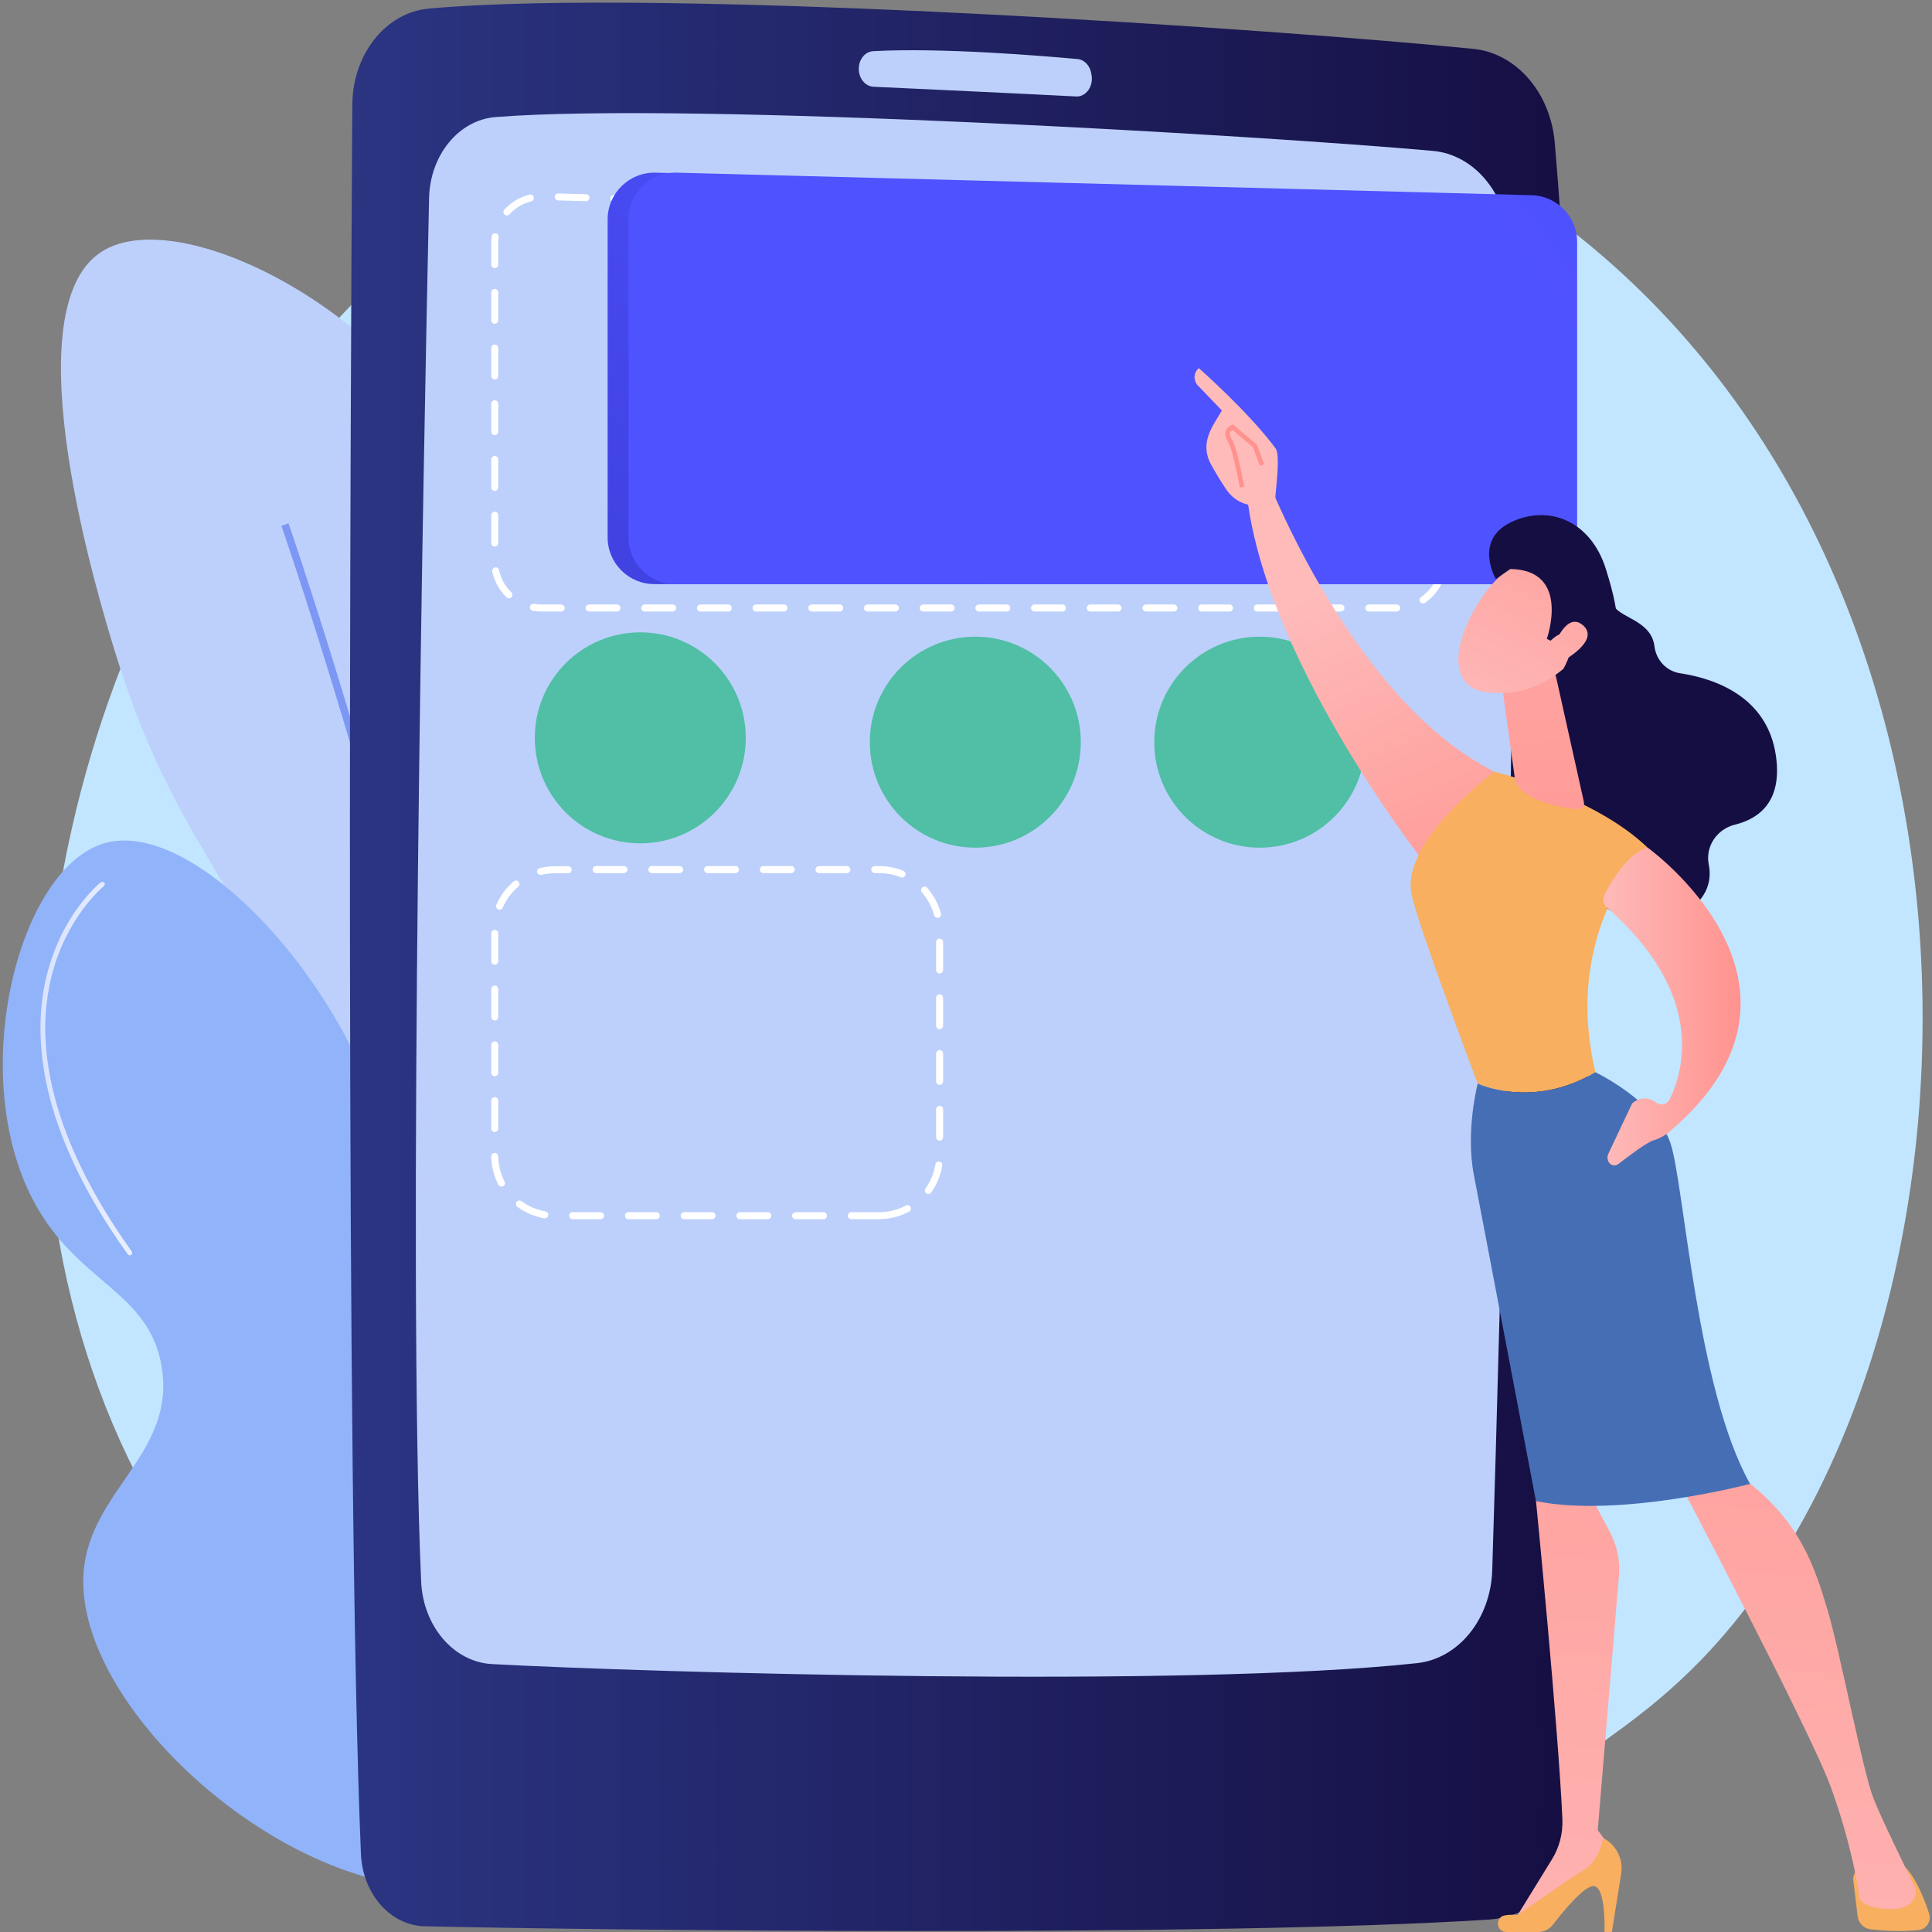 <svg width="340" height="340" viewBox="0 0 340 340" fill="none" xmlns="http://www.w3.org/2000/svg">
<rect x="0" y="0" width="340" height="340" fill="#808080" stroke="none"/>
<path d="M300.034 291.421C293.243 298.564 286.828 303.172 281.747 306.81C222.109 349.604 151.533 337.126 136.532 334.082C114.389 329.583 71.57 320.889 40.624 284.485C-6.209 229.418 1.091 142.653 37.41 85.38C44.056 74.903 79.15 16.756 150.49 7.431C193.66 1.792 243.985 13.167 280.425 43.701C356.919 107.802 351.462 237.276 300.034 291.421Z" fill="#C2E6FF"/>
<path d="M89.335 269.86C74.226 273.656 53.938 257.976 46.771 240.114C39.398 221.73 50.858 213.314 49.5 187.376C47.96 157.908 32.401 154.21 20.323 114.981C17.595 106.128 1.818 54.906 17.753 44.38C32.486 34.643 76.372 58.362 85.455 91.019C91.93 114.302 75.948 124.997 83.575 152.112C90.269 175.904 104.784 175.54 111.478 198.484C119.627 226.435 109.174 264.876 89.335 269.86Z" fill="#BDD0FB"/>
<path d="M88.572 277.063C91.13 245.11 80.714 196.507 71.522 161.365C61.566 123.312 50.883 92.413 50.773 92.098L49.524 92.535C49.634 92.838 60.305 123.712 70.249 161.704C79.416 196.75 89.796 245.183 87.262 276.954L88.572 277.063Z" fill="#7D97F4"/>
<path d="M91.567 329.232C114.401 318.463 123.641 278.737 111.442 265.228C103.196 256.097 90.512 264.852 78.979 255.272C64.258 243.037 76.299 221.573 65.483 192.687C56.291 168.107 32.838 144.254 18.408 148.389C3.31 152.718 -5.979 188.867 5.881 211.314C13.593 225.914 26.229 227.114 28.448 240.502C31.031 256.024 15.34 262.439 14.673 277.367C13.472 304.178 61.36 343.48 91.567 329.232Z" fill="#91B3FA"/>
<path d="M79.089 339.006C79.222 339.006 79.356 338.981 79.489 338.933C79.95 338.727 80.156 338.193 79.962 337.732C52.726 275.438 46.832 204.207 46.772 203.492C46.735 202.995 46.286 202.619 45.789 202.655C45.292 202.692 44.916 203.128 44.953 203.638C45.013 204.353 50.919 275.899 78.288 338.472C78.434 338.787 78.749 338.993 79.089 339.006Z" fill="#91B3FA"/>
<path d="M22.821 220.93C22.918 220.93 23.015 220.906 23.088 220.845C23.282 220.7 23.331 220.433 23.185 220.239C14.309 207.846 4.644 189.389 9.082 171.769C11.726 161.28 18.201 156.005 18.274 155.956C18.468 155.811 18.492 155.532 18.347 155.35C18.201 155.156 17.922 155.132 17.728 155.277C17.449 155.495 10.95 160.783 8.245 171.563C5.747 181.47 6.196 198.035 22.494 220.748C22.567 220.857 22.688 220.918 22.821 220.93Z" fill="url(#paint0_linear_1221_2081)"/>
<path d="M93.798 323.969C93.932 323.969 94.077 323.908 94.162 323.799C109.381 303.366 114.923 287.347 110.654 276.154C106.858 266.21 96.345 263.967 96.248 263.943C96.017 263.894 95.787 264.052 95.738 264.282C95.69 264.513 95.848 264.743 96.078 264.791C96.175 264.816 106.228 266.962 109.854 276.469C114.013 287.359 108.495 303.099 93.471 323.265C93.325 323.459 93.362 323.726 93.556 323.872C93.628 323.945 93.713 323.969 93.798 323.969Z" fill="#F0F0F0"/>
<path d="M62.002 18.418C61.663 72.708 60.741 259.953 63.518 326.261C63.809 333.282 68.708 338.848 74.723 338.993C104.445 339.685 213.413 340.934 261.968 337.817C272.081 337.162 279.988 327.461 280.024 315.601C280.182 258.631 280 98.38 273.609 25.075C272.845 16.295 266.843 9.371 259.324 8.607C226.91 5.309 117.384 -2.307 75.45 1.513C67.883 2.192 62.063 9.541 62.002 18.418Z" fill="url(#paint1_linear_1221_2081)"/>
<path d="M75.51 34.861C74.564 78.686 71.715 224.483 74.116 278.337C74.468 286.207 79.864 292.5 86.606 292.852C114.327 294.332 208.853 297.096 249.404 292.682C256.704 291.882 262.343 284.885 262.61 276.312C263.992 231.589 267.873 95.821 265.532 42.561C265.157 34.061 259.433 27.209 252.181 26.554C222.18 23.862 121.688 17.884 87.212 20.6C80.737 21.122 75.68 27.282 75.51 34.861Z" fill="#BDD0FB"/>
<path d="M151.132 12.172C151.156 13.834 152.284 15.192 153.715 15.265C160.736 15.592 180.527 16.514 189.367 16.974C191.113 17.072 192.447 15.216 192.096 13.215L192.035 12.876C191.792 11.505 190.81 10.499 189.622 10.39C183.643 9.844 165.599 8.34 153.667 9.007C152.211 9.08 151.108 10.487 151.132 12.172Z" fill="#BDD0FB"/>
<path d="M245.816 107.62H240.88C240.541 107.62 240.262 107.341 240.262 107.002C240.262 106.662 240.541 106.383 240.88 106.383H245.779C246.119 106.383 246.41 106.662 246.41 107.002C246.41 107.341 246.155 107.62 245.816 107.62ZM235.981 107.62H231.082C230.742 107.62 230.463 107.341 230.463 107.002C230.463 106.662 230.742 106.383 231.082 106.383H235.981C236.321 106.383 236.599 106.662 236.599 107.002C236.587 107.341 236.321 107.62 235.981 107.62ZM226.171 107.62H221.272C220.932 107.62 220.653 107.341 220.653 107.002C220.653 106.662 220.932 106.383 221.272 106.383H226.171C226.51 106.383 226.789 106.662 226.789 107.002C226.789 107.341 226.51 107.62 226.171 107.62ZM216.372 107.62H211.473C211.134 107.62 210.855 107.341 210.855 107.002C210.855 106.662 211.134 106.383 211.473 106.383H216.372C216.712 106.383 216.991 106.662 216.991 107.002C216.991 107.341 216.712 107.62 216.372 107.62ZM206.574 107.62H201.675C201.336 107.62 201.057 107.341 201.057 107.002C201.057 106.662 201.336 106.383 201.675 106.383H206.574C206.914 106.383 207.193 106.662 207.193 107.002C207.193 107.341 206.914 107.62 206.574 107.62ZM196.776 107.62H191.877C191.537 107.62 191.258 107.341 191.258 107.002C191.258 106.662 191.537 106.383 191.877 106.383H196.776C197.116 106.383 197.395 106.662 197.395 107.002C197.382 107.341 197.116 107.62 196.776 107.62ZM186.966 107.62H182.067C181.727 107.62 181.448 107.341 181.448 107.002C181.448 106.662 181.727 106.383 182.067 106.383H186.966C187.305 106.383 187.584 106.662 187.584 107.002C187.584 107.341 187.305 107.62 186.966 107.62ZM177.168 107.62H172.268C171.929 107.62 171.65 107.341 171.65 107.002C171.65 106.662 171.929 106.383 172.268 106.383H177.168C177.507 106.383 177.786 106.662 177.786 107.002C177.786 107.341 177.507 107.62 177.168 107.62ZM167.369 107.62H162.47C162.131 107.62 161.852 107.341 161.852 107.002C161.852 106.662 162.131 106.383 162.47 106.383H167.369C167.709 106.383 167.988 106.662 167.988 107.002C167.988 107.341 167.709 107.62 167.369 107.62ZM157.571 107.62H152.672C152.332 107.62 152.054 107.341 152.054 107.002C152.054 106.662 152.332 106.383 152.672 106.383H157.571C157.911 106.383 158.19 106.662 158.19 107.002C158.177 107.341 157.911 107.62 157.571 107.62ZM147.773 107.62H142.874C142.534 107.62 142.255 107.341 142.255 107.002C142.255 106.662 142.534 106.383 142.874 106.383H147.773C148.112 106.383 148.391 106.662 148.391 107.002C148.379 107.341 148.1 107.62 147.773 107.62ZM137.963 107.62H133.063C132.724 107.62 132.445 107.341 132.445 107.002C132.445 106.662 132.724 106.383 133.063 106.383H137.963C138.302 106.383 138.581 106.662 138.581 107.002C138.581 107.341 138.302 107.62 137.963 107.62ZM128.164 107.62H123.265C122.926 107.62 122.647 107.341 122.647 107.002C122.647 106.662 122.926 106.383 123.265 106.383H128.164C128.504 106.383 128.783 106.662 128.783 107.002C128.783 107.341 128.504 107.62 128.164 107.62ZM118.366 107.62H113.467C113.128 107.62 112.849 107.341 112.849 107.002C112.849 106.662 113.128 106.383 113.467 106.383H118.366C118.706 106.383 118.985 106.662 118.985 107.002C118.972 107.341 118.706 107.62 118.366 107.62ZM108.568 107.62H103.669C103.329 107.62 103.05 107.341 103.05 107.002C103.05 106.662 103.329 106.383 103.669 106.383H108.568C108.907 106.383 109.186 106.662 109.186 107.002C109.174 107.341 108.895 107.62 108.568 107.62ZM98.758 107.62H95.302C94.792 107.62 94.271 107.571 93.761 107.487C93.422 107.426 93.204 107.111 93.264 106.771C93.325 106.444 93.64 106.213 93.98 106.274C94.416 106.347 94.865 106.383 95.302 106.383H98.758C99.097 106.383 99.376 106.662 99.376 107.002C99.376 107.341 99.097 107.62 98.758 107.62ZM250.424 106.189C250.23 106.189 250.036 106.092 249.914 105.922C249.72 105.643 249.793 105.267 250.072 105.073C251.333 104.212 252.303 103 252.861 101.581C252.982 101.266 253.346 101.108 253.661 101.241C253.977 101.363 254.134 101.726 254.001 102.042C253.346 103.691 252.231 105.086 250.763 106.092C250.666 106.153 250.545 106.189 250.424 106.189ZM89.566 105.292C89.408 105.292 89.263 105.231 89.141 105.122C87.868 103.885 86.995 102.309 86.631 100.587C86.558 100.259 86.777 99.932 87.104 99.859C87.431 99.786 87.759 100.005 87.832 100.332C88.147 101.823 88.887 103.182 89.99 104.237C90.233 104.467 90.245 104.855 90.002 105.098C89.893 105.231 89.736 105.292 89.566 105.292ZM254.013 97.591C253.674 97.591 253.395 97.312 253.395 96.973V92.074C253.395 91.734 253.674 91.455 254.013 91.455C254.353 91.455 254.632 91.734 254.632 92.074V96.973C254.632 97.312 254.353 97.591 254.013 97.591ZM87.068 96.185C86.728 96.185 86.449 95.906 86.449 95.566V90.667C86.449 90.328 86.728 90.049 87.068 90.049C87.407 90.049 87.686 90.328 87.686 90.667V95.566C87.674 95.906 87.395 96.185 87.068 96.185ZM254.013 87.793C253.674 87.793 253.395 87.514 253.395 87.175V82.276C253.395 81.936 253.674 81.657 254.013 81.657C254.353 81.657 254.632 81.936 254.632 82.276V87.175C254.632 87.514 254.353 87.793 254.013 87.793ZM87.068 86.386C86.728 86.386 86.449 86.108 86.449 85.768V80.869C86.449 80.529 86.728 80.251 87.068 80.251C87.407 80.251 87.686 80.529 87.686 80.869V85.768C87.674 86.108 87.395 86.386 87.068 86.386ZM254.013 77.983C253.674 77.983 253.395 77.704 253.395 77.364V72.465C253.395 72.126 253.674 71.847 254.013 71.847C254.353 71.847 254.632 72.126 254.632 72.465V77.364C254.632 77.716 254.353 77.983 254.013 77.983ZM87.068 76.576C86.728 76.576 86.449 76.297 86.449 75.958V71.059C86.449 70.719 86.728 70.44 87.068 70.44C87.407 70.44 87.686 70.719 87.686 71.059V75.958C87.674 76.309 87.395 76.576 87.068 76.576ZM254.013 68.185C253.674 68.185 253.395 67.906 253.395 67.566V62.667C253.395 62.328 253.674 62.049 254.013 62.049C254.353 62.049 254.632 62.328 254.632 62.667V67.566C254.632 67.906 254.353 68.185 254.013 68.185ZM87.068 66.778C86.728 66.778 86.449 66.499 86.449 66.159V61.26C86.449 60.921 86.728 60.642 87.068 60.642C87.407 60.642 87.686 60.921 87.686 61.26V66.159C87.674 66.511 87.395 66.778 87.068 66.778ZM254.013 58.386C253.674 58.386 253.395 58.108 253.395 57.768V52.869C253.395 52.529 253.674 52.25 254.013 52.25C254.353 52.25 254.632 52.529 254.632 52.869V57.768C254.632 58.108 254.353 58.386 254.013 58.386ZM87.068 56.98C86.728 56.98 86.449 56.701 86.449 56.361V51.462C86.449 51.123 86.728 50.844 87.068 50.844C87.407 50.844 87.686 51.123 87.686 51.462V56.361C87.674 56.701 87.395 56.98 87.068 56.98ZM254.013 48.588C253.674 48.588 253.395 48.309 253.395 47.97V46.806C253.395 45.642 253.14 44.514 252.631 43.471C252.485 43.168 252.606 42.804 252.91 42.646C253.213 42.501 253.577 42.622 253.734 42.925C254.328 44.138 254.619 45.447 254.619 46.794V47.958C254.632 48.309 254.353 48.588 254.013 48.588ZM87.068 47.181C86.728 47.181 86.449 46.903 86.449 46.563V42.828C86.449 42.416 86.474 41.991 86.534 41.579C86.583 41.239 86.886 41.009 87.225 41.058C87.565 41.106 87.795 41.409 87.747 41.749C87.698 42.1 87.674 42.464 87.674 42.828V46.563C87.674 46.903 87.395 47.181 87.068 47.181ZM249.89 40.282C249.781 40.282 249.684 40.257 249.587 40.197C248.496 39.566 247.247 39.214 245.973 39.178L245.173 39.154C244.833 39.142 244.567 38.863 244.579 38.523C244.591 38.196 244.858 37.929 245.185 37.929H245.197L245.997 37.953C247.465 37.99 248.92 38.402 250.193 39.13C250.484 39.299 250.581 39.675 250.412 39.966C250.315 40.172 250.108 40.282 249.89 40.282ZM240.286 39.032H240.274L235.375 38.899C235.035 38.887 234.768 38.608 234.78 38.269C234.793 37.941 235.059 37.674 235.387 37.674H235.399L240.298 37.808C240.638 37.82 240.904 38.099 240.892 38.438C240.892 38.766 240.625 39.032 240.286 39.032ZM230.5 38.766H230.488L225.589 38.632C225.249 38.62 224.982 38.341 224.994 38.002C225.007 37.662 225.298 37.395 225.625 37.408L230.524 37.541C230.864 37.553 231.13 37.832 231.118 38.172C231.094 38.511 230.827 38.766 230.5 38.766ZM220.702 38.511H220.69L215.79 38.378C215.451 38.366 215.184 38.087 215.196 37.747C215.208 37.42 215.475 37.153 215.803 37.153H215.815L220.714 37.286C221.053 37.298 221.32 37.577 221.308 37.917C221.296 38.244 221.029 38.511 220.702 38.511ZM210.903 38.256H210.891L205.992 38.123C205.653 38.111 205.386 37.832 205.398 37.492C205.41 37.153 205.689 36.886 206.029 36.898L210.928 37.032C211.267 37.044 211.534 37.323 211.522 37.662C211.498 37.99 211.231 38.256 210.903 38.256ZM201.105 38.002H201.093L196.194 37.868C195.854 37.856 195.588 37.577 195.6 37.238C195.612 36.898 195.915 36.632 196.23 36.644L201.129 36.777C201.469 36.789 201.736 37.068 201.724 37.408C201.699 37.735 201.433 38.002 201.105 38.002ZM89.202 37.917C89.056 37.917 88.911 37.868 88.79 37.759C88.535 37.529 88.523 37.141 88.753 36.898C89.954 35.577 91.494 34.667 93.204 34.243C93.531 34.158 93.859 34.364 93.943 34.691C94.028 35.019 93.822 35.346 93.495 35.431C92.015 35.795 90.681 36.583 89.651 37.723C89.529 37.844 89.36 37.917 89.202 37.917ZM191.307 37.735H191.295L186.396 37.602C186.056 37.59 185.789 37.311 185.802 36.971C185.814 36.632 186.105 36.365 186.432 36.377L191.331 36.51C191.671 36.522 191.938 36.801 191.925 37.141C191.901 37.468 191.634 37.735 191.307 37.735ZM181.509 37.48H181.497L176.598 37.347C176.258 37.335 175.991 37.056 176.003 36.716C176.015 36.389 176.282 36.122 176.61 36.122H176.622L181.521 36.256C181.86 36.268 182.127 36.547 182.115 36.886C182.103 37.214 181.836 37.48 181.509 37.48ZM171.711 37.226H171.698L166.799 37.092C166.46 37.08 166.193 36.801 166.205 36.462C166.217 36.122 166.496 35.855 166.836 35.867L171.735 36.001C172.074 36.013 172.341 36.292 172.329 36.632C172.317 36.959 172.038 37.226 171.711 37.226ZM161.912 36.959H161.9L157.001 36.825C156.662 36.813 156.395 36.535 156.407 36.195C156.419 35.855 156.698 35.589 157.038 35.601L161.937 35.734C162.276 35.746 162.543 36.025 162.531 36.365C162.519 36.704 162.24 36.959 161.912 36.959ZM152.114 36.704H152.102L147.203 36.571C146.863 36.559 146.597 36.28 146.609 35.94C146.621 35.601 146.912 35.334 147.239 35.346L152.138 35.48C152.478 35.492 152.745 35.77 152.733 36.11C152.72 36.437 152.442 36.704 152.114 36.704ZM142.316 36.45H142.304L137.405 36.316C137.065 36.304 136.798 36.025 136.811 35.686C136.823 35.358 137.089 35.091 137.417 35.091H137.429L142.328 35.225C142.668 35.237 142.934 35.516 142.922 35.855C142.922 36.183 142.643 36.45 142.316 36.45ZM132.518 36.183H132.506L127.607 36.049C127.267 36.037 127 35.758 127.012 35.419C127.024 35.079 127.303 34.812 127.643 34.825L132.542 34.958C132.882 34.97 133.148 35.249 133.136 35.589C133.124 35.928 132.845 36.183 132.518 36.183ZM122.72 35.928H122.707L117.808 35.795C117.469 35.783 117.202 35.504 117.214 35.164C117.226 34.825 117.493 34.558 117.845 34.57L122.744 34.703C123.083 34.715 123.35 34.994 123.338 35.334C123.326 35.661 123.047 35.928 122.72 35.928ZM112.921 35.673H112.909L108.01 35.54C107.671 35.528 107.404 35.249 107.416 34.91C107.428 34.582 107.695 34.315 108.022 34.315H108.034L112.933 34.449C113.273 34.461 113.54 34.74 113.528 35.079C113.528 35.407 113.249 35.673 112.921 35.673ZM103.123 35.407H103.111L98.212 35.273C97.872 35.261 97.606 34.982 97.618 34.643C97.63 34.315 97.897 34.048 98.224 34.048H98.236L103.135 34.182C103.475 34.194 103.742 34.473 103.729 34.812C103.729 35.152 103.451 35.407 103.123 35.407Z" fill="white"/>
<path d="M265.642 102.794H115.165C110.617 102.794 106.931 99.107 106.931 94.56V38.62C106.931 33.988 110.751 30.265 115.383 30.386L265.86 34.352C270.323 34.473 273.876 38.123 273.876 42.586V94.56C273.888 99.107 270.19 102.794 265.642 102.794Z" fill="url(#paint2_linear_1221_2081)"/>
<path d="M269.316 102.794H118.838C114.291 102.794 110.604 99.107 110.604 94.56V38.62C110.604 33.988 114.424 30.265 119.057 30.386L269.534 34.352C273.997 34.473 277.55 38.123 277.55 42.586V94.56C277.562 99.107 273.876 102.794 269.316 102.794Z" fill="url(#paint3_linear_1221_2081)"/>
<path d="M156.104 284.485H96.89C91.627 284.485 87.347 280.216 87.347 274.941V233.105C87.347 227.842 91.615 223.561 96.89 223.561H156.104C161.367 223.561 165.647 227.83 165.647 233.105V274.941C165.647 280.216 161.379 284.485 156.104 284.485Z" fill="#BDD0FB"/>
<path d="M243.9 284.485H184.905C180.503 284.485 176.938 280.92 176.938 276.518V231.529C176.938 227.127 180.503 223.561 184.905 223.561H243.9C248.302 223.561 251.867 227.127 251.867 231.529V276.518C251.855 280.92 248.29 284.485 243.9 284.485Z" fill="#BDD0FB"/>
<path d="M154.721 214.564H149.822C149.483 214.564 149.204 214.285 149.204 213.945C149.204 213.606 149.483 213.327 149.822 213.327H154.721C154.77 213.327 154.818 213.327 154.855 213.339C154.903 213.327 154.94 213.327 154.988 213.315C156.552 213.278 158.044 212.878 159.414 212.15C159.717 211.993 160.081 212.102 160.239 212.405C160.397 212.708 160.287 213.072 159.984 213.23C158.444 214.054 156.771 214.491 155.012 214.539C154.964 214.539 154.915 214.539 154.855 214.527C154.83 214.552 154.77 214.564 154.721 214.564ZM144.911 214.564H140.012C139.672 214.564 139.393 214.285 139.393 213.945C139.393 213.606 139.672 213.327 140.012 213.327H144.911C145.251 213.327 145.529 213.606 145.529 213.945C145.529 214.285 145.251 214.564 144.911 214.564ZM135.113 214.564H130.214C129.874 214.564 129.595 214.285 129.595 213.945C129.595 213.606 129.874 213.327 130.214 213.327H135.113C135.452 213.327 135.731 213.606 135.731 213.945C135.719 214.285 135.44 214.564 135.113 214.564ZM125.302 214.564H120.403C120.064 214.564 119.785 214.285 119.785 213.945C119.785 213.606 120.064 213.327 120.403 213.327H125.302C125.642 213.327 125.921 213.606 125.921 213.945C125.909 214.285 125.642 214.564 125.302 214.564ZM115.492 214.564H110.593C110.254 214.564 109.975 214.285 109.975 213.945C109.975 213.606 110.254 213.327 110.593 213.327H115.492C115.832 213.327 116.111 213.606 116.111 213.945C116.111 214.285 115.832 214.564 115.492 214.564ZM105.682 214.564H100.783C100.443 214.564 100.164 214.285 100.164 213.945C100.164 213.606 100.443 213.327 100.783 213.327H105.682C106.021 213.327 106.3 213.606 106.3 213.945C106.3 214.285 106.021 214.564 105.682 214.564ZM95.884 214.406C95.847 214.406 95.811 214.406 95.775 214.394C94.077 214.103 92.44 213.412 91.045 212.381C90.766 212.175 90.718 211.799 90.912 211.52C91.118 211.241 91.494 211.192 91.773 211.386C93.01 212.296 94.477 212.914 95.981 213.181C96.32 213.242 96.538 213.557 96.478 213.885C96.442 214.2 96.175 214.406 95.884 214.406ZM163.368 210.125C163.246 210.125 163.113 210.089 163.016 210.016C162.737 209.822 162.676 209.434 162.87 209.155C163.768 207.906 164.374 206.439 164.617 204.923C164.665 204.584 164.98 204.365 165.32 204.414C165.659 204.462 165.878 204.778 165.829 205.117C165.55 206.815 164.871 208.464 163.865 209.871C163.743 210.04 163.549 210.125 163.368 210.125ZM88.256 208.828C88.038 208.828 87.82 208.707 87.71 208.5C86.91 206.948 86.486 205.275 86.449 203.516C86.449 203.177 86.716 202.898 87.055 202.898H87.068C87.407 202.898 87.674 203.165 87.686 203.504C87.71 205.069 88.086 206.56 88.802 207.943C88.959 208.246 88.838 208.61 88.535 208.767C88.438 208.804 88.341 208.828 88.256 208.828ZM165.356 200.739C165.017 200.739 164.738 200.461 164.738 200.121V195.222C164.738 194.882 165.017 194.603 165.356 194.603C165.696 194.603 165.975 194.882 165.975 195.222V200.121C165.963 200.461 165.696 200.739 165.356 200.739ZM87.068 199.212C86.728 199.212 86.449 198.933 86.449 198.593V193.694C86.449 193.354 86.728 193.076 87.068 193.076C87.407 193.076 87.686 193.354 87.686 193.694V198.593C87.674 198.933 87.395 199.212 87.068 199.212ZM165.356 190.929C165.017 190.929 164.738 190.65 164.738 190.311V185.412C164.738 185.072 165.017 184.793 165.356 184.793C165.696 184.793 165.975 185.072 165.975 185.412V190.311C165.963 190.65 165.696 190.929 165.356 190.929ZM87.068 189.401C86.728 189.401 86.449 189.122 86.449 188.783V183.884C86.449 183.544 86.728 183.265 87.068 183.265C87.407 183.265 87.686 183.544 87.686 183.884V188.783C87.674 189.122 87.395 189.401 87.068 189.401ZM165.356 181.119C165.017 181.119 164.738 180.84 164.738 180.5V175.601C164.738 175.262 165.017 174.983 165.356 174.983C165.696 174.983 165.975 175.262 165.975 175.601V180.5C165.963 180.852 165.696 181.119 165.356 181.119ZM87.068 179.591C86.728 179.591 86.449 179.312 86.449 178.972V174.073C86.449 173.734 86.728 173.455 87.068 173.455C87.407 173.455 87.686 173.734 87.686 174.073V178.972C87.674 179.324 87.395 179.591 87.068 179.591ZM165.356 171.321C165.017 171.321 164.738 171.042 164.738 170.702V165.803C164.738 165.463 165.017 165.185 165.356 165.185C165.696 165.185 165.975 165.463 165.975 165.803V170.702C165.963 171.042 165.696 171.321 165.356 171.321ZM87.068 169.781C86.728 169.781 86.449 169.502 86.449 169.162V164.263C86.449 163.923 86.728 163.645 87.068 163.645C87.407 163.645 87.686 163.923 87.686 164.263V169.162C87.674 169.514 87.395 169.781 87.068 169.781ZM164.993 161.535C164.726 161.535 164.471 161.353 164.398 161.074C163.998 159.594 163.258 158.2 162.24 157.036C162.022 156.781 162.046 156.393 162.3 156.175C162.555 155.956 162.943 155.981 163.161 156.235C164.301 157.533 165.15 159.097 165.587 160.771C165.672 161.098 165.478 161.437 165.15 161.522C165.102 161.534 165.053 161.535 164.993 161.535ZM87.916 160.091C87.832 160.091 87.759 160.079 87.674 160.043C87.359 159.91 87.213 159.546 87.347 159.243C88.026 157.654 89.081 156.235 90.403 155.107C90.657 154.889 91.045 154.913 91.263 155.18C91.482 155.435 91.457 155.823 91.191 156.041C90.014 157.048 89.081 158.321 88.474 159.728C88.377 159.958 88.159 160.091 87.916 160.091ZM158.747 154.441C158.675 154.441 158.59 154.428 158.517 154.392C157.316 153.895 156.043 153.652 154.721 153.652H153.945C153.606 153.652 153.327 153.373 153.327 153.034C153.327 152.694 153.606 152.415 153.945 152.415H154.721C156.189 152.415 157.62 152.694 158.978 153.252C159.293 153.385 159.439 153.737 159.317 154.052C159.208 154.295 158.99 154.441 158.747 154.441ZM95.12 153.968C94.841 153.968 94.598 153.786 94.525 153.507C94.441 153.179 94.647 152.84 94.974 152.767C95.859 152.549 96.769 152.44 97.691 152.44H99.995C100.334 152.44 100.613 152.719 100.613 153.058C100.613 153.398 100.334 153.677 99.995 153.677H97.691C96.866 153.677 96.053 153.774 95.265 153.968C95.229 153.955 95.168 153.968 95.12 153.968ZM149.034 153.652H144.135C143.795 153.652 143.516 153.373 143.516 153.034C143.516 152.694 143.795 152.415 144.135 152.415H149.034C149.374 152.415 149.653 152.694 149.653 153.034C149.653 153.373 149.374 153.652 149.034 153.652ZM139.236 153.652H134.337C133.997 153.652 133.718 153.373 133.718 153.034C133.718 152.694 133.997 152.415 134.337 152.415H139.236C139.575 152.415 139.854 152.694 139.854 153.034C139.842 153.373 139.575 153.652 139.236 153.652ZM129.426 153.652H124.526C124.187 153.652 123.908 153.373 123.908 153.034C123.908 152.694 124.187 152.415 124.526 152.415H129.426C129.765 152.415 130.044 152.694 130.044 153.034C130.044 153.373 129.765 153.652 129.426 153.652ZM119.615 153.652H114.716C114.377 153.652 114.098 153.373 114.098 153.034C114.098 152.694 114.377 152.415 114.716 152.415H119.615C119.955 152.415 120.234 152.694 120.234 153.034C120.234 153.373 119.955 153.652 119.615 153.652ZM109.805 153.652H104.906C104.566 153.652 104.287 153.373 104.287 153.034C104.287 152.694 104.566 152.415 104.906 152.415H109.805C110.144 152.415 110.423 152.694 110.423 153.034C110.423 153.373 110.144 153.652 109.805 153.652Z" fill="white"/>
<path d="M243.44 213.945H185.051C180.406 213.945 176.635 210.174 176.635 205.529V161.449C176.635 156.805 180.406 153.034 185.051 153.034H243.44C248.084 153.034 251.855 156.805 251.855 161.449V205.529C251.855 210.186 248.096 213.945 243.44 213.945Z" fill="#BDD0FB"/>
<path d="M112.68 148.414C122.933 148.414 131.246 140.101 131.246 129.848C131.246 119.594 122.933 111.282 112.68 111.282C102.426 111.282 94.114 119.594 94.114 129.848C94.114 140.101 102.426 148.414 112.68 148.414Z" fill="#50BFA5"/>
<path d="M171.638 149.178C181.891 149.178 190.204 140.865 190.204 130.612C190.204 120.358 181.891 112.046 171.638 112.046C161.384 112.046 153.072 120.358 153.072 130.612C153.072 140.865 161.384 149.178 171.638 149.178Z" fill="#50BFA5"/>
<path d="M221.697 149.178C231.95 149.178 240.262 140.865 240.262 130.612C240.262 120.358 231.95 112.046 221.697 112.046C211.443 112.046 203.131 120.358 203.131 130.612C203.131 140.865 211.443 149.178 221.697 149.178Z" fill="#50BFA5"/>
<path d="M277.539 100.72C277.539 100.72 282.887 103.327 283.869 106.311C284.657 108.712 290.575 109.015 291.157 113.732C291.46 116.169 293.267 118.122 295.692 118.486C301.731 119.407 311.044 122.548 312.536 133.037C313.676 141.041 309.589 144.085 305.309 145.127C302.168 145.904 300.07 148.959 300.713 152.137C301.319 155.18 300.409 158.709 295.134 161.486C283.311 167.731 271.488 146.704 271.488 146.704L269.062 109.985L277.539 100.72Z" fill="#150E42"/>
<path d="M221.854 81.354C221.854 81.354 237.073 122.851 263.011 135.814C263.011 135.814 254.377 149.893 249.878 150.754C249.878 150.754 222.169 115.296 219.344 86.241L221.854 81.354Z" fill="url(#paint4_linear_1221_2081)"/>
<path d="M326.154 330.954L326.918 337.247C327.063 338.436 327.997 339.382 329.198 339.527C331.211 339.758 334.448 339.988 337.626 339.661C339.02 339.515 339.918 338.108 339.493 336.774C338.717 334.349 337.31 330.699 335.273 328.553H328.288C327.003 328.553 325.996 329.68 326.154 330.954Z" fill="#F8AF60"/>
<path d="M271.488 257.237L270.312 264.173C270.312 264.173 274.253 304.142 274.956 320.125C275.065 322.635 274.423 325.109 273.101 327.243L266.237 338.387L283.675 328.104L284.027 325.982L281.177 322.053L284.912 277.282C285.13 274.65 284.585 272.019 283.348 269.679L279.746 262.9L271.488 257.237Z" fill="url(#paint5_linear_1221_2081)"/>
<path d="M265.085 340H270.651C271.694 340 272.676 339.527 273.307 338.691C275.041 336.435 278.631 332.033 280.352 331.924C282.669 331.766 282.365 339.988 282.365 339.988H283.663L285.3 329.765C285.712 327.195 284.439 324.648 282.123 323.448C282.123 323.448 281.589 327.364 278.728 329.086C275.866 330.808 267.062 337.017 267.062 337.017C267.062 337.017 265.983 336.859 264.806 337.078C263.06 337.405 263.303 340 265.085 340Z" fill="#F8AF60"/>
<path d="M295.365 260.535C295.365 260.535 318.478 304.385 322.153 314.389C325.827 324.405 327.112 332.748 327.161 333.537C327.234 334.774 328.774 335.962 333.006 335.962C335.189 335.962 336.268 335.089 336.789 334.24C337.238 333.512 337.262 332.615 336.886 331.851C335.552 329.147 331.308 320.501 329.732 316.572C327.852 311.891 323.814 290.67 321.607 283.285C319.388 275.912 316.89 267.896 307.249 260.523C307.261 260.535 300.64 254.048 295.365 260.535Z" fill="url(#paint6_linear_1221_2081)"/>
<path d="M280.764 188.686C274.798 163.414 289.908 149.129 289.908 149.129C280.376 139.986 263.011 135.814 263.011 135.814C263.011 135.814 246.446 147.929 248.411 157.412C249.563 162.965 260.052 190.699 260.052 190.699C260.052 190.699 269.754 195.295 280.764 188.686Z" fill="#F8AF5F"/>
<path d="M293.982 201.2C291.557 193.888 280.764 188.686 280.764 188.686C269.753 195.295 260.052 190.699 260.052 190.699C260.052 190.699 257.881 199.017 259.373 206.754C260.877 214.491 270.299 264.173 270.299 264.173C285.154 267.18 307.988 261.141 307.988 261.141C298.529 244.346 296.407 208.5 293.982 201.2Z" fill="#466EB5"/>
<path d="M273.841 119.128L278.691 140.907C279.152 142.823 277.406 142.508 275.466 142.144C272.288 141.55 268.202 140.313 266.832 137.839C266.698 137.585 266.625 137.306 266.589 137.015L264.503 121.917C264.333 120.717 264.988 119.553 266.092 119.067L270.106 117.285C271.658 116.594 273.44 117.479 273.841 119.128Z" fill="url(#paint7_linear_1221_2081)"/>
<path d="M289.908 149.129C289.908 149.129 323.741 173.334 294.237 198.775C294.237 198.775 293.11 200.048 290.903 200.715C289.787 201.055 286.477 203.553 284.803 204.85C284.269 205.275 283.481 205.129 283.13 204.547C282.851 204.099 282.814 203.529 283.045 203.044L287.228 194.191C288.392 193.1 290.175 193.027 291.424 194.009C292.224 194.64 293.389 194.373 293.837 193.464C296.117 188.819 300.422 175.153 282.802 159.716C282.135 159.134 281.978 158.176 282.378 157.399C283.603 155.011 286.44 150.281 289.908 149.129Z" fill="url(#paint8_linear_1221_2081)"/>
<path d="M268.153 98.392C268.153 98.392 262.417 100.817 258.512 109.112C254.607 117.406 257.518 121.238 261.18 121.759C264.842 122.281 270.323 122.208 276.108 116.848C281.904 111.488 275.623 95.518 268.153 98.392Z" fill="url(#paint9_linear_1221_2081)"/>
<path d="M272.215 112.422C272.215 112.422 276.544 100.283 265.788 100.138L263.253 101.908C263.253 101.908 259.3 95.178 265.788 91.965C272.275 88.751 279.854 91.407 282.607 100.138C285.36 108.869 285.833 114.714 281.249 118.885C276.665 123.057 274.773 118.328 274.773 118.328C274.773 118.328 277.272 114.423 276.253 112.325C275.234 110.239 272.894 112.762 272.894 112.762L272.215 112.422Z" fill="#150E42"/>
<path d="M273.428 113.768C273.428 113.768 275.623 107.511 278.545 110.009C281.468 112.495 276.168 115.781 274.095 116.848L273.428 113.768Z" fill="url(#paint10_linear_1221_2081)"/>
<path d="M220.386 88.909C220.156 89.649 222.848 90.776 224.424 87.757C224.485 86.314 225.358 80.105 224.497 78.929C219.889 72.647 210.964 64.777 210.964 64.777C209.46 66.269 210.697 67.724 210.697 67.724L215.026 72.235C214.117 73.872 213.013 75.254 212.492 77.231C212.104 78.735 212.334 80.335 213.098 81.694C213.862 83.064 214.893 84.847 215.875 86.241C217.743 88.885 220.386 88.909 220.386 88.909Z" fill="url(#paint11_linear_1221_2081)"/>
<path d="M218.192 85.817C217.864 83.998 216.87 79.038 216.179 77.91C215.706 77.134 215.548 76.479 215.694 75.921C215.827 75.448 216.167 75.085 216.725 74.794L216.967 74.672L221.199 78.262L222.473 81.694L221.721 81.973L220.52 78.735L216.87 75.643C216.652 75.788 216.518 75.946 216.47 76.128C216.373 76.455 216.506 76.904 216.858 77.474C217.767 78.953 218.919 85.38 218.968 85.659L218.192 85.817Z" fill="url(#paint12_linear_1221_2081)"/>
<defs>
<linearGradient id="paint0_linear_1221_2081" x1="7.113" y1="188.051" x2="23.272" y2="188.051" gradientUnits="userSpaceOnUse">
<stop stop-color="#DAE3FE"/>
<stop offset="1" stop-color="#E9EFFD"/>
</linearGradient>
<linearGradient id="paint1_linear_1221_2081" x1="61.588" y1="170.141" x2="280.06" y2="170.141" gradientUnits="userSpaceOnUse">
<stop stop-color="#2B3582"/>
<stop offset="1" stop-color="#150E42"/>
</linearGradient>
<linearGradient id="paint2_linear_1221_2081" x1="186.703" y1="69.535" x2="126.636" y2="117.344" gradientUnits="userSpaceOnUse">
<stop stop-color="#4F52FF"/>
<stop offset="1" stop-color="#4042E2"/>
</linearGradient>
<linearGradient id="paint3_linear_1221_2081" x1="247.17" y1="27.696" x2="552.835" y2="-196.24" gradientUnits="userSpaceOnUse">
<stop stop-color="#4F52FF"/>
<stop offset="1" stop-color="#4042E2"/>
</linearGradient>
<linearGradient id="paint4_linear_1221_2081" x1="235.38" y1="102.305" x2="264.701" y2="169.017" gradientUnits="userSpaceOnUse">
<stop stop-color="#FEBBBA"/>
<stop offset="1" stop-color="#FF928E"/>
</linearGradient>
<linearGradient id="paint5_linear_1221_2081" x1="269.275" y1="387.256" x2="288.642" y2="160.904" gradientUnits="userSpaceOnUse">
<stop stop-color="#FEBBBA"/>
<stop offset="1" stop-color="#FF928E"/>
</linearGradient>
<linearGradient id="paint6_linear_1221_2081" x1="308.233" y1="390.624" x2="327.605" y2="164.212" gradientUnits="userSpaceOnUse">
<stop stop-color="#FEBBBA"/>
<stop offset="1" stop-color="#FF928E"/>
</linearGradient>
<linearGradient id="paint7_linear_1221_2081" x1="275.428" y1="41.805" x2="269.846" y2="173.212" gradientUnits="userSpaceOnUse">
<stop stop-color="#FEBBBA"/>
<stop offset="1" stop-color="#FF928E"/>
</linearGradient>
<linearGradient id="paint8_linear_1221_2081" x1="282.145" y1="177.11" x2="306.312" y2="177.11" gradientUnits="userSpaceOnUse">
<stop stop-color="#FEBBBA"/>
<stop offset="1" stop-color="#FF928E"/>
</linearGradient>
<linearGradient id="paint9_linear_1221_2081" x1="257.968" y1="129.826" x2="289.71" y2="73.335" gradientUnits="userSpaceOnUse">
<stop stop-color="#FEBBBA"/>
<stop offset="1" stop-color="#FF928E"/>
</linearGradient>
<linearGradient id="paint10_linear_1221_2081" x1="264.724" y1="133.622" x2="296.467" y2="77.132" gradientUnits="userSpaceOnUse">
<stop stop-color="#FEBBBA"/>
<stop offset="1" stop-color="#FF928E"/>
</linearGradient>
<linearGradient id="paint11_linear_1221_2081" x1="229.585" y1="104.852" x2="258.906" y2="171.564" gradientUnits="userSpaceOnUse">
<stop stop-color="#FEBBBA"/>
<stop offset="1" stop-color="#FF928E"/>
</linearGradient>
<linearGradient id="paint12_linear_1221_2081" x1="235.556" y1="31.797" x2="220.904" y2="73.661" gradientUnits="userSpaceOnUse">
<stop stop-color="#FEBBBA"/>
<stop offset="1" stop-color="#FF928E"/>
</linearGradient>
</defs>
</svg>
